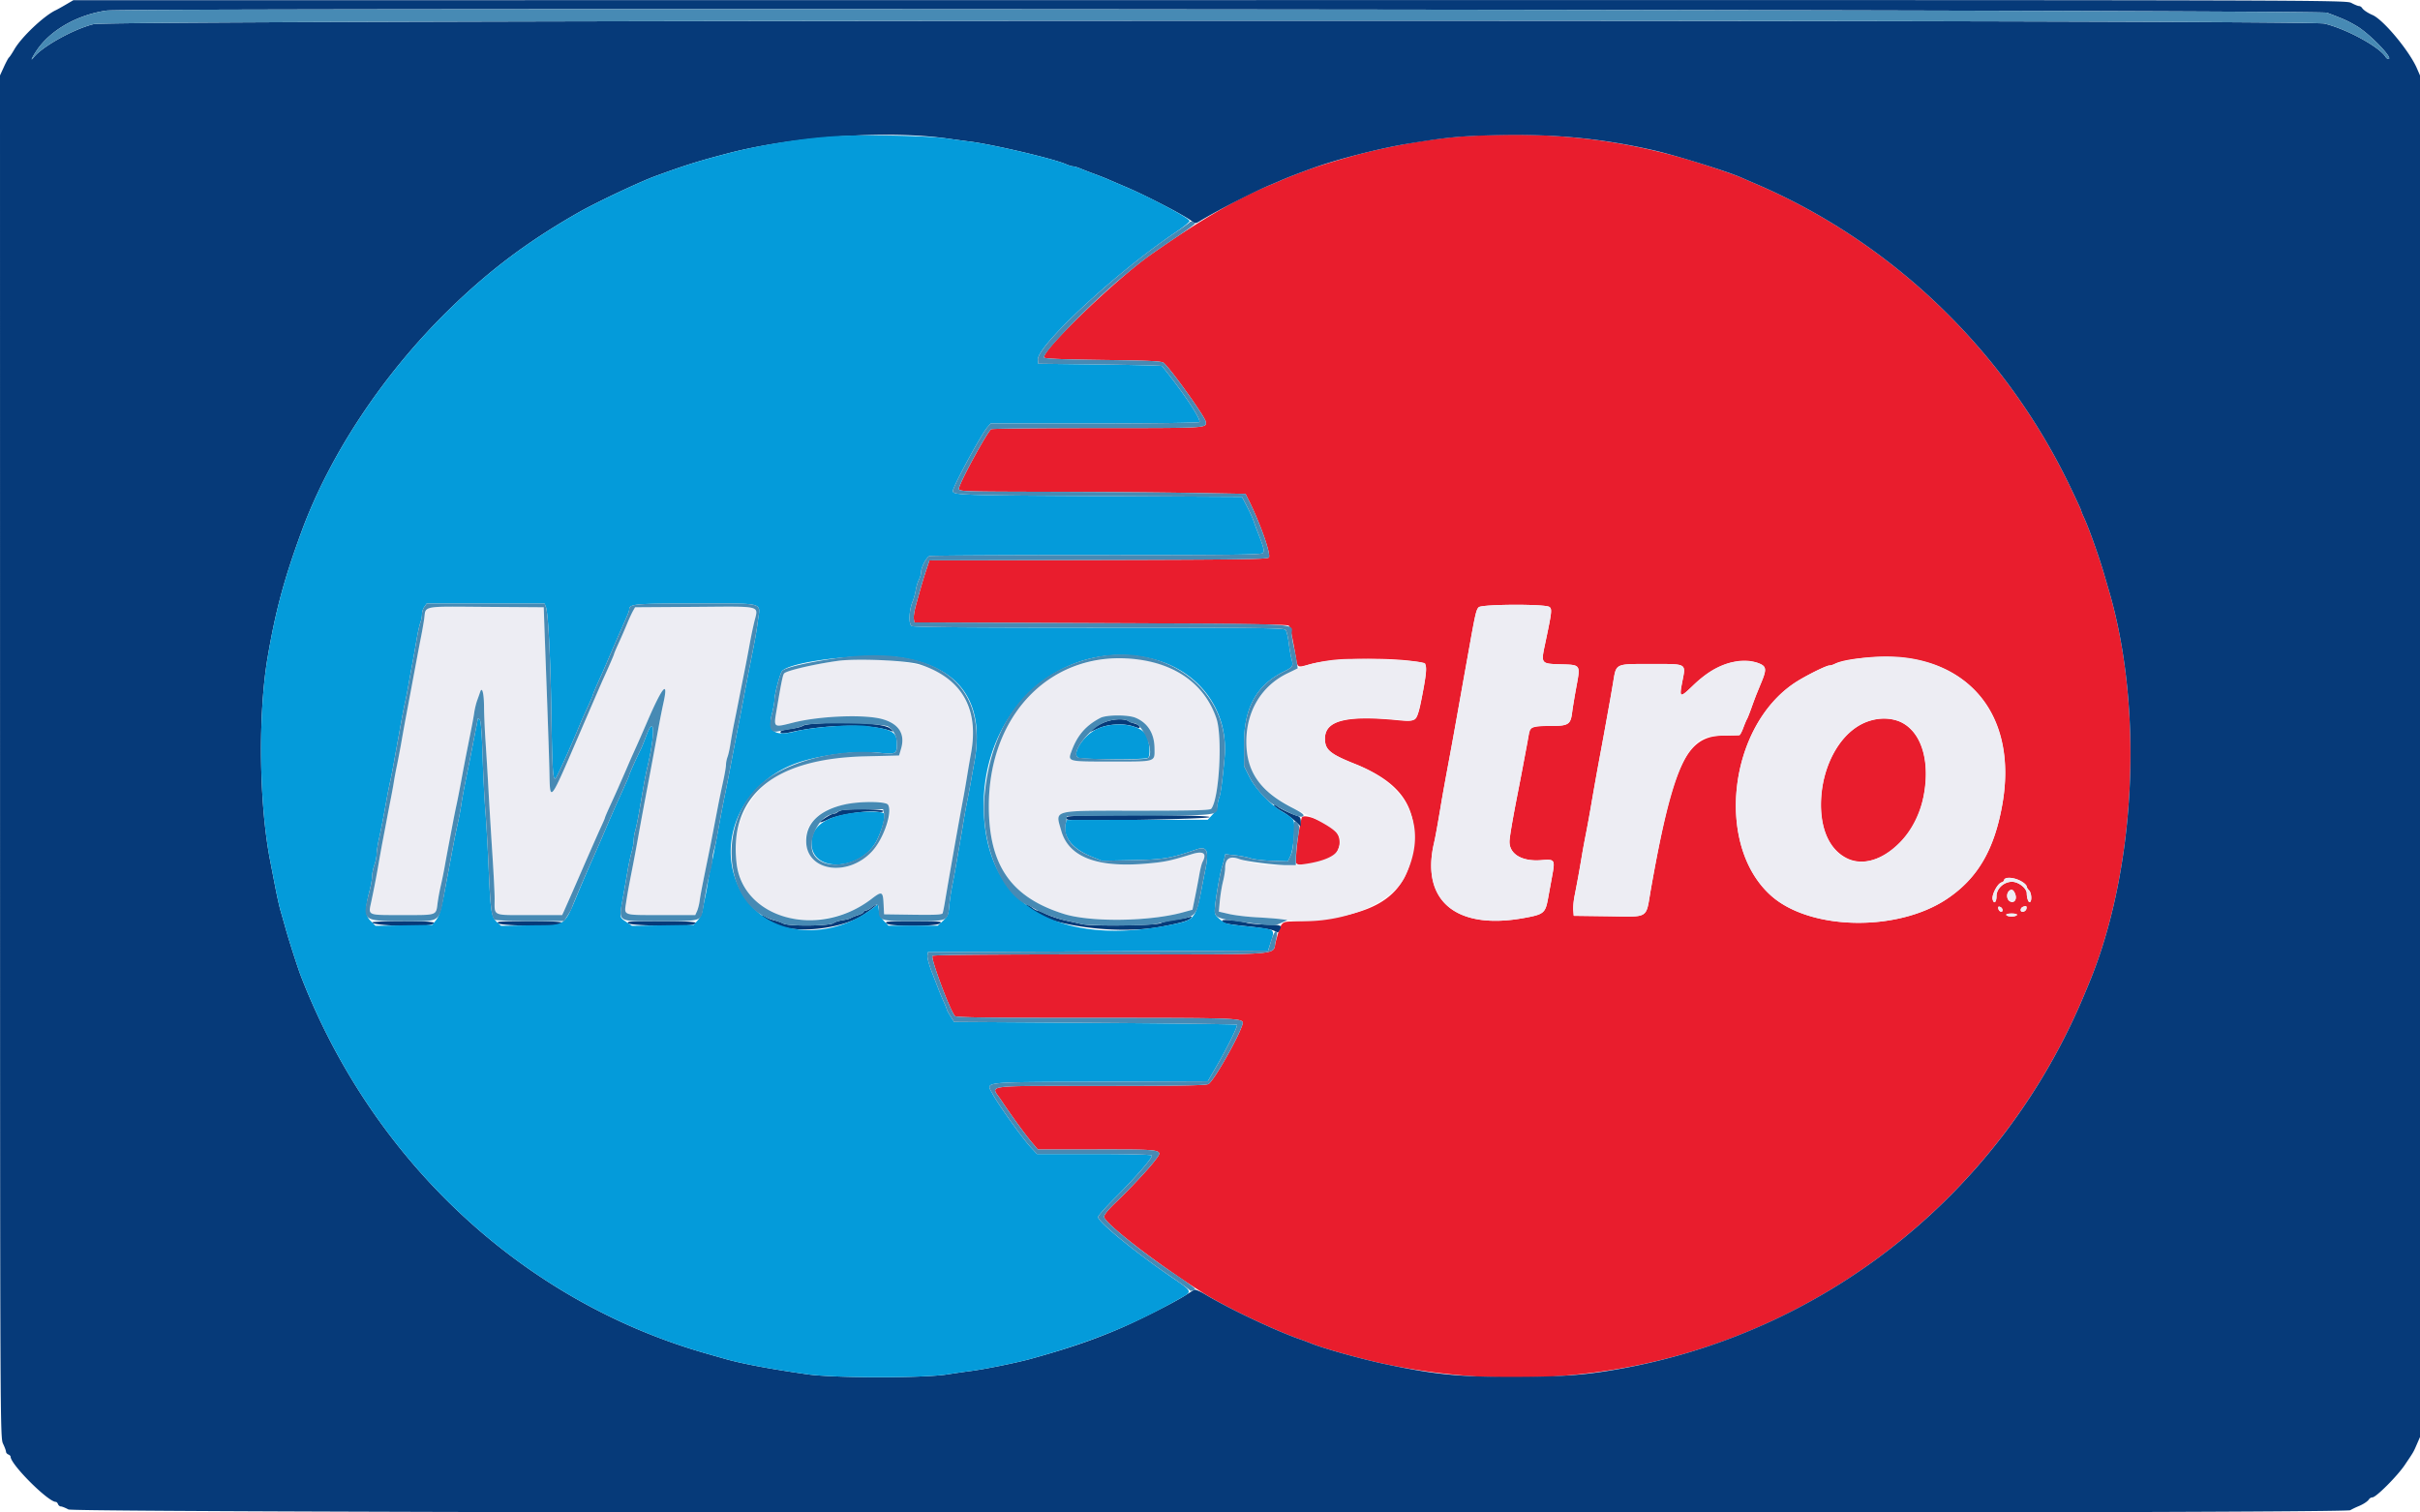<svg xmlns="http://www.w3.org/2000/svg" xmlns:xlink="http://www.w3.org/1999/xlink" width="400" height="250"><g fill-rule="evenodd"><path fill="#e91d2d" d="M242.5 22.501c-5.149.302-12.044 1.462-18 3.029-2.109.554-6.423 1.856-7.75 2.339-2.294.834-3.973 1.483-5 1.933-.619.271-1.35.584-1.625.696-5.546 2.246-11.912 5.957-20 11.658-5.79 4.082-17.932 15.795-17.554 16.934.068.204 2.83.321 9.724.41 7.817.101 9.709.192 10.057.48 1.118.929 6.8 8.865 6.935 9.688.182 1.106.576 1.082-17.739 1.086-9.583.002-17.553.086-17.711.187-.657.419-5.337 9.023-5.337 9.813 0 .489.214.496 14.688.53 8.078.019 18.737.103 23.687.187l9 .154.559 1.125c1.902 3.832 3.689 8.925 3.297 9.398-.245.295-4.64.36-28.198.413l-27.908.064-.535 1.625c-.526 1.595-.899 2.87-1.725 5.886-.227.832-.374 1.788-.327 2.125l.087.614 30.8.125c22.672.092 30.876.201 31.087.412.255.255.537 1.517 1.209 5.406.272 1.574.212 1.549 2.337.966 3.757-1.03 13.676-1.2 18.192-.311 1.117.22 1.189.655.632 3.777-1.13 6.324-.961 6.115-4.677 5.767-8.264-.774-11.705.124-11.705 3.056 0 1.856.818 2.546 4.988 4.208 7.821 3.118 10.662 7.512 9.457 14.63-1.317 7.773-6.703 10.839-20.032 11.402-1.628.069-1.634.076-2.538 3.275-.68 2.402 2.533 2.162-28.899 2.162-17.943 0-27.75.087-27.849.247-.289.468 2.788 8.744 3.697 9.941.187.246 5.146.312 23.315.312 24.132 0 24.535.018 24.231 1.063-.621 2.126-4.796 9.447-5.63 9.868-.473.24-4.615.312-17.927.315-19.71.005-18.052-.224-16.399 2.257 1.706 2.563 3.92 5.618 5.024 6.935l1.101 1.312h9.825c11.283 0 10.976-.061 9.494 1.88-1.097 1.438-4.082 4.619-6.545 6.977-1.119 1.07-1.813 1.934-1.813 2.257 0 1.066 8.93 7.93 16.53 12.706 3.577 2.247 11.639 6.088 15.845 7.549.688.239 1.475.531 1.75.649 1.849.794 8.473 2.65 12.375 3.466 20.998 4.392 42.353 2.269 61.625-6.127 24.323-10.597 43.67-30.358 53.952-55.107l.676-1.625c7.743-18.574 9.116-45.326 3.334-65-.202-.687-.547-1.869-.767-2.625-.861-2.959-2.551-7.717-3.339-9.402-.265-.565-.481-1.106-.481-1.201 0-.095-.879-1.995-1.954-4.223-10.755-22.282-29.348-40.149-51.796-49.771-.894-.383-1.962-.846-2.375-1.029-1.398-.619-6.735-2.396-9.875-3.288-11.375-3.231-22.459-4.35-35.5-3.585m13.595 77.821c.475.348.425.765-.762 6.37-.629 2.967-.579 3.028 2.581 3.112 3.389.091 3.33.008 2.642 3.727-.289 1.564-.601 3.447-.693 4.184-.259 2.074-.602 2.285-3.72 2.285-2.626 0-3.377.238-3.402 1.08-.005.162-.182 1.195-.393 2.295-.212 1.1-.533 2.787-.715 3.75a576.2 576.2 0 01-.723 3.75c-.88 4.468-1.403 7.541-1.406 8.25-.006 2.085 2.116 3.313 5.268 3.049 2.198-.184 2.277-.077 1.814 2.451l-.703 3.845c-.453 2.479-.686 2.669-4.012 3.273-11.143 2.026-17.014-2.822-14.871-12.278.28-1.232.575-2.855 1.243-6.84.243-1.45.652-3.703 1.382-7.625.411-2.206.92-5.024 1.625-9 .281-1.581.672-3.775.87-4.875l.875-4.875c.854-4.773 1.025-5.484 1.416-5.875.511-.511 10.993-.558 11.684-.053m59.862 8.586c11.402 1.944 17.209 11.147 15.043 23.842-1.303 7.642-4.106 12.455-9.238 15.867-8.212 5.459-22.622 5.165-29.047-.595-9.246-8.286-7.051-27.855 3.943-35.157 1.628-1.082 5.189-2.865 5.72-2.865.223 0 .646-.129.94-.286 1.919-1.027 8.776-1.464 12.639-.806m-25.212.744c1.197.479 1.276.967.475 2.927l-.838 2.046c-.17.412-.569 1.481-.886 2.375-.318.894-.652 1.737-.744 1.875-.091.138-.363.784-.605 1.438-.241.653-.57 1.202-.73 1.221-.161.019-1.361.047-2.667.063-6.04.071-8.241 4.778-11.879 25.403-.883 5.009-.108 4.541-7.371 4.446l-5.375-.071-.077-.928c-.042-.51.055-1.579.216-2.375a220.96 220.96 0 001.215-6.697c.161-.963.451-2.537.646-3.5.194-.963.585-3.1.868-4.75.561-3.27 1.087-6.209 1.635-9.125.194-1.031.574-3.112.845-4.625s.565-3.144.653-3.625c.087-.481.317-1.819.511-2.973.528-3.157.259-3.027 6.268-3.027 6.035 0 5.757-.159 5.156 2.944-.518 2.673-.399 2.717 1.752.64 3.651-3.525 7.817-4.928 10.932-3.682m18.505 9.441c-8.636 2.37-11.495 19.202-3.875 22.81 4.526 2.143 10.869-2.717 12.405-9.506 2.028-8.966-1.917-15.12-8.53-13.304m-94.088 16.079c-.503 1.732-1.019 5.812-.935 7.391.041.777 3.817.358 5.562-.618 1.803-1.008 2.194-3.416.77-4.748-1.566-1.466-5.167-2.817-5.397-2.025m119.09 10.619c.412.304.748.652.748.774 0 .121.169.389.375.596.407.407.511 1.725.153 1.946-.23.143-.519-.648-.525-1.439-.006-.855-1.361-1.918-2.447-1.918-1.337 0-2.556 1.127-2.556 2.362 0 1.036-.425 1.4-.639.547-.182-.726.781-2.584 1.452-2.801.24-.078.437-.238.437-.357 0-.672 1.956-.483 3.002.29m-1.146 2.027c.308.872-.194 1.536-.882 1.168-.534-.286-.629-1.231-.171-1.689.422-.422.782-.244 1.053.521M331 150.423c0 .492-.603.274-.706-.255-.056-.29.039-.371.313-.265.216.083.393.317.393.52m3.953-.238c-.105.543-.953.747-.953.229 0-.343.326-.596.831-.644.113-.011.168.176.122.415m-1.578 1.065c-.085.137-.479.25-.875.25s-.79-.113-.875-.25c-.093-.151.252-.25.875-.25s.968.099.875.25"/><path fill="#063a79" d="M10.875.766c-.687.402-1.419.81-1.625.905-1.938.894-5.67 4.413-6.869 6.476-.392.676-.796 1.284-.897 1.353-.101.069-.477.765-.834 1.546L0 12.468l.008 112.578C.017 235.786.025 237.641.5 238.625c.266.55.487 1.144.492 1.32.004.177.177.385.383.465.206.079.375.245.375.369 0 1.278 6.201 7.471 7.481 7.471.119 0 .28.169.359.375.08.206.29.375.468.375.179 0 .744.225 1.257.5 1.269.68 375.939.806 377.146.127a13.15 13.15 0 011.289-.625c.864-.347 1.588-.818 1.825-1.19a.753.753 0 01.565-.312c.597 0 4.086-3.492 5.331-5.334 1.499-2.221 1.431-2.103 2.02-3.465l.509-1.174V12.473l-.509-1.174c-1.245-2.876-5.536-8.034-7.333-8.816-.817-.355-1.512-.825-1.733-1.17-.11-.172-.337-.313-.504-.313-.167 0-.723-.225-1.236-.5-.931-.499-1.395-.5-188.747-.483L12.125.033l-1.25.733m373.75 1.331c2.86 1.081 3.322 1.289 4.875 2.191 2.148 1.247 6.217 5.462 5.274 5.462-.137 0-.339-.146-.449-.325-1.035-1.681-6.489-4.657-10.126-5.525-2.882-.688-365.81-.605-368.695.084-3.254.777-8.511 3.69-9.934 5.503-.628.801-.289.017.501-1.157 2.258-3.355 6.718-5.896 11.554-6.584 3.406-.484 365.707-.137 367 .351M156.5 22.884c1.444.202 3.131.429 3.75.506 3.846.478 13.839 2.828 15.946 3.751.452.197.982.359 1.179.359.197 0 .727.156 1.179.346a69.4 69.4 0 002.321.899c.825.303 1.838.701 2.25.883.412.183 1.762.762 3 1.288 3.347 1.421 9.6 4.664 10.846 5.624.579.446.618.446 1.375-.01 3.165-1.905 9.125-4.958 11.779-6.032a94.662 94.662 0 001.625-.696c1.027-.45 2.706-1.099 5-1.933 4.217-1.533 11.155-3.326 15.875-4.102 6.406-1.054 8.448-1.258 14.125-1.41 9.901-.266 17.813.476 26.625 2.497 3.746.859 12.148 3.478 14.5 4.52.413.183 1.481.646 2.375 1.029 22.448 9.622 41.041 27.489 51.796 49.771 1.075 2.228 1.954 4.128 1.954 4.223 0 .095.216.636.481 1.201.788 1.685 2.478 6.443 3.339 9.402.22.756.565 1.938.767 2.625 5.782 19.674 4.409 46.426-3.334 65l-.676 1.625c-13.413 32.287-41.879 55.467-75.952 61.849-6.198 1.162-10.059 1.474-18.375 1.487-9.093.014-12.963-.369-21.25-2.102-3.902-.816-10.526-2.672-12.375-3.466a37.366 37.366 0 00-1.75-.649c-4.059-1.41-11.76-5.057-15.732-7.451-.815-.491-1.602-.821-1.75-.732-.147.088-.83.517-1.518.952-1.794 1.135-7.044 3.807-10.25 5.216-4.588 2.017-8.81 3.471-15.25 5.252-2.365.654-7.749 1.742-10 2.021-.687.085-2.431.339-3.875.564-3.917.611-18.65.597-23-.022-6.029-.857-10.863-1.762-13.625-2.551l-3.125-.892c-30.345-8.651-55.149-31.751-67.025-62.421-.478-1.234-1.944-5.787-2.473-7.68-.307-1.1-.707-2.506-.888-3.125-.182-.619-.571-2.363-.864-3.875l-.872-4.5c-1.815-9.373-1.985-24.128-.387-33.5 1.319-7.727 2.765-13.078 5.641-20.875 4.707-12.761 13.566-26.06 24.397-36.627 6.674-6.511 13.103-11.325 21.471-16.077 2.878-1.635 10.045-5.015 12.625-5.956 4.99-1.819 6.878-2.411 11.875-3.725 10.615-2.792 26.32-3.867 36.25-2.481m26.44 96.364c-.789.262-1.745.768-2.125 1.124l-.69.647 1.445-.635c1.686-.74 4.229-.859 5.885-.275.886.313.999.312.878-.002-.076-.199-.435-.432-.798-.519-.363-.086-.773-.241-.91-.344-.614-.46-2.297-.458-3.685.004m-48.935.438c-.616.054-1.245.202-1.398.329-.154.127-.971.326-1.818.442-1.564.214-2.012.403-1.697.718.096.096.818.03 1.604-.146 5.971-1.341 13.253-1.415 16.679-.171.358.13.294.005-.224-.439-1.032-.885-7.389-1.239-13.146-.733m76.618 13.561c.084.136.681.548 1.327.915.646.367 1.597 1.067 2.113 1.554l.937.885v-.783c0-.596-.135-.825-.562-.955-1.041-.317-3.14-1.332-3.304-1.599-.09-.145-.276-.264-.414-.264-.137 0-.181.111-.097.247m-71.498.681c-.275.066-.607.222-.738.346-.13.124-.405.226-.611.226-.397 0-2.349 1.26-2.194 1.416.051.05.702-.188 1.448-.53 1.602-.733 6.196-1.448 7.85-1.222.759.105 1.12.063 1.12-.13 0-.285-5.763-.373-6.875-.106m37.237 1.094c-.093.149-.071.346.047.437.43.33 23.416-.058 23.529-.396.14-.421-23.317-.462-23.576-.041m-32.327 14.986c-.325.271-.747.492-.938.492-.191 0-.347.104-.347.231 0 .126-.422.366-.937.532-.516.166-1.051.385-1.188.485-.137.101-.751.26-1.363.354-.612.093-1.275.306-1.475.471-.591.492-7.326.569-8.275.096a8.135 8.135 0 00-1.568-.556c-.447-.098-1.07-.348-1.386-.555-.315-.206-.635-.314-.71-.239-.207.207 1.848 1.315 3.402 1.834 3.323 1.109 10.011.212 13.192-1.769 1.206-.751 2.66-1.885 2.405-1.876-.122.005-.488.23-.812.5m25.586-.264c1.787 2.891 14.117 4.866 21.879 3.505 3.176-.557 4.871-1.013 5.245-1.411.345-.367.323-.387-.245-.222-.344.1-1.398.287-2.344.416-.945.128-1.958.369-2.25.535-.754.427-11.463.58-13.078.187a86.92 86.92 0 00-2.453-.552c-1.357-.282-2.841-.787-3.958-1.347-.389-.195-.821-.355-.96-.355s-.539-.225-.889-.5c-.668-.526-1.203-.67-.947-.256M202 152.191c0 .417.645.555 4.478.956 2.142.224 3.876.53 4.201.742.499.326.579.313.812-.123.446-.832.317-.89-2.091-.937-1.292-.025-2.782-.16-3.312-.299-1.592-.418-4.088-.625-4.088-.339m-140.5.282c0 .509 8.026.815 9.688.369 1.521-.407.098-.592-4.563-.592-2.841 0-5.125.1-5.125.223m20.86.16c.503.38 8.798.552 10.078.209 1.551-.415.046-.591-5-.584-4.946.007-5.509.049-5.078.375m21.5 0c.503.38 9.292.554 10.578.209 1.566-.419.021-.591-5.25-.584-5.166.007-5.759.049-5.328.375m42.64-.008c.451.543 8.173.55 8.89.008.432-.327-.045-.368-4.358-.375-4.277-.007-4.807.036-4.532.367"/><path fill="#ededf3" d="M244.411 100.375c-.391.391-.562 1.102-1.416 5.875l-.875 4.875c-.198 1.1-.589 3.294-.87 4.875-.705 3.976-1.214 6.794-1.625 9-.73 3.922-1.139 6.175-1.382 7.625-.668 3.985-.963 5.608-1.243 6.84-2.143 9.456 3.728 14.304 14.871 12.278 3.326-.604 3.559-.794 4.012-3.273l.703-3.845c.463-2.528.384-2.635-1.814-2.451-3.152.264-5.274-.964-5.268-3.049.003-.709.526-3.782 1.406-8.25a428.527 428.527 0 001.481-7.875c.558-3.124.407-3 3.64-3 3.243 0 3.571-.196 3.832-2.285.092-.737.404-2.62.693-4.184.688-3.719.747-3.636-2.642-3.727-3.16-.084-3.21-.145-2.581-3.112 1.187-5.605 1.237-6.022.762-6.37-.691-.505-11.173-.458-11.684.053m-173.893.341c-.138.259-.32.964-.403 1.565a63.436 63.436 0 01-.496 2.844c-.336 1.708-.526 2.712-1.631 8.625a1806.05 1806.05 0 01-.869 4.625c-.183.963-.52 2.819-.747 4.125a147.224 147.224 0 01-.757 4 59.922 59.922 0 00-.496 2.625c-.084.55-.308 1.787-.499 2.75-.19.963-.515 2.65-.722 3.75-.208 1.1-.507 2.675-.666 3.5a207.38 207.38 0 00-.609 3.375c-.37 2.164-.754 4.162-1.266 6.584-.482 2.285-.765 2.166 5.149 2.166 5.912 0 5.548.132 5.844-2.125.091-.687.322-1.925.514-2.75s.48-2.231.639-3.125c.281-1.576.53-2.905 1.34-7.162a129.9 129.9 0 01.631-3.125c.134-.598.482-2.382.774-3.963.292-1.581.699-3.719.906-4.75.883-4.409 1.079-5.435 1.238-6.5.092-.619.312-1.519.489-2 .176-.481.393-1.097.483-1.368.324-.982.628.195.643 2.493.008 1.237.118 3.769.244 5.625.127 1.856.352 5.569.5 8.25.149 2.681.436 7.406.638 10.5.202 3.094.367 6.356.368 7.25 0 3.001-.523 2.75 5.732 2.75h5.431l.32-.687c.176-.379 1.495-3.388 2.932-6.688 1.437-3.3 2.886-6.584 3.22-7.297.334-.713.608-1.358.608-1.432 0-.074.402-1.009.893-2.078a228.125 228.125 0 001.275-2.818c.21-.481.58-1.325.824-1.875.243-.55.634-1.45.868-2 .235-.55.581-1.338.77-1.75.536-1.17 1.485-3.324 2.369-5.375 2.504-5.808 3.531-6.99 2.658-3.057a125.39 125.39 0 00-.761 3.807c-.639 3.493-1.383 7.501-1.777 9.563-.75 3.936-1.112 5.88-1.615 8.687a373.032 373.032 0 01-.86 4.625c-.748 3.813-.931 4.811-1.16 6.333-.324 2.156-.643 2.042 5.741 2.042h5.695l.288-.633c.159-.348.354-1.108.433-1.688.143-1.036.367-2.202 1.332-6.929.454-2.224.672-3.34 1.672-8.562.217-1.135.61-3.04.875-4.234.264-1.194.48-2.452.48-2.796 0-.344.115-.928.255-1.297.141-.369.359-1.361.486-2.204.127-.842.404-2.376.615-3.407.211-1.031.56-2.775.775-3.875.214-1.1.549-2.787.744-3.75.415-2.055.836-4.253 1.148-6a72.75 72.75 0 01.641-3.026c.671-2.852 1.586-2.615-9.798-2.539l-9.898.065-.35.625c-.192.344-.585 1.188-.873 1.875a96.012 96.012 0 01-1.6 3.672c-.355.782-.645 1.477-.645 1.545 0 .109-.897 2.173-1.861 4.283-.188.412-2.007 4.613-4.041 9.334-4.778 11.087-4.685 10.971-4.781 5.958-.032-1.673-.233-7.767-.446-13.542A8154.64 8154.64 0 0189.93 102l-.055-1.625-9.552-.065c-9.141-.063-9.563-.046-9.805.406m235.846 8.274c-1.381.24-2.751.566-3.046.724-.294.157-.717.286-.94.286-.531 0-4.092 1.783-5.72 2.865-10.994 7.302-13.189 26.871-3.943 35.157 6.425 5.76 20.835 6.054 29.047.595 5.132-3.412 7.935-8.225 9.238-15.867 2.778-16.279-7.988-26.662-24.636-23.76m-124.864.124c-10.894 1.767-18.106 11.457-18.057 24.261.037 9.727 3.727 14.979 12.432 17.695 4.422 1.38 14.105 1.252 19.614-.259l1.614-.443.433-2.122c.238-1.166.557-2.84.709-3.72.152-.879.384-1.8.516-2.046.779-1.456.148-1.898-1.829-1.281-3.555 1.108-4.457 1.293-7.594 1.556-8.09.679-12.716-1.133-13.929-5.456-.984-3.507-1.778-3.299 12.56-3.299 9.392 0 12.027-.069 12.234-.319 1.317-1.586 1.899-11.925.844-14.979-2.507-7.256-10.315-11.085-19.547-9.588m39.5-.103c-9.45.888-14.96 5.856-14.991 13.519-.023 5.586 2.241 8.384 9.721 12.012 5.61 2.722 6.442 3.637 5.403 5.941-1.157 2.565-11.049 3.497-16.225 1.53-1.624-.618-2.408-.131-2.408 1.497 0 .436-.159 1.428-.354 2.204-.195.776-.43 2.212-.522 3.191l-.168 1.78 1.709.392c.941.216 2.948.459 4.46.54 1.512.081 3.65.274 4.75.43 8.089 1.144 17.425-2.234 19.864-7.187 3.904-7.931.772-14.982-8.251-18.579-4.135-1.648-4.988-2.359-4.988-4.156 0-3.077 3.47-3.978 12.116-3.143 2.941.284 2.956.276 3.459-1.804 1.022-4.235 1.397-7.261.935-7.547-.777-.48-11.239-.927-14.51-.62m-82.5.221c-3.854.534-8.364 1.578-8.87 2.053-.235.221-.444 1.219-1.263 6.045-.511 3.005-.583 2.95 2.758 2.105 4.353-1.101 11.766-1.392 14.696-.577 2.748.763 3.832 2.465 3.115 4.892l-.332 1.125-5.74.143c-5.845.145-6.932.302-10.864 1.565-14.447 4.643-13.692 25.326.927 25.408 4.531.026 8.067-1.062 11.155-3.432 1.707-1.31 1.866-1.234 1.967.941l.076 1.625 4.784.068c3.69.052 4.81-.005 4.901-.25.065-.175.24-1.049.39-1.943.734-4.399 2.291-13.19 3.054-17.25.143-.756.418-2.356.613-3.556.196-1.199.474-2.823.619-3.608 1.154-6.243-.951-11.278-5.736-13.717-3.021-1.54-11.086-2.353-16.25-1.637m146.872.481c-1.931.635-3.577 1.707-5.559 3.621-2.151 2.077-2.27 2.033-1.752-.64.601-3.103.879-2.944-5.156-2.944-6.009 0-5.74-.13-6.268 3.027a344.588 344.588 0 01-.511 2.973c-.088.481-.382 2.112-.653 3.625a672.966 672.966 0 01-.845 4.625 576.643 576.643 0 00-1.635 9.125c-.283 1.65-.674 3.787-.868 4.75-.195.963-.485 2.537-.646 3.5a220.96 220.96 0 01-1.215 6.697c-.161.796-.258 1.865-.216 2.375l.077.928 5.375.071c7.263.095 6.488.563 7.371-4.446 2.297-13.022 4.182-19.718 6.454-22.928 1.4-1.977 2.41-2.44 5.425-2.492 1.444-.024 2.7-.052 2.792-.062.092-.01.364-.552.605-1.205.242-.654.514-1.3.605-1.438.092-.138.426-.981.744-1.875.317-.894.716-1.963.886-2.375l.838-2.046c.801-1.96.722-2.448-.475-2.927-1.272-.509-3.724-.481-5.373.061m-97.68 8.924c2.023.845 3.114 2.599 3.137 5.044.021 2.297.355 2.194-7.079 2.194-7.412 0-7.286.034-6.609-1.791.956-2.577 2.359-4.184 4.734-5.423 1.019-.531 4.568-.546 5.817-.024m125.95.491c6.11 1.876 6.324 14.133.353 20.136-6.176 6.208-13.01 2.911-12.985-6.264.026-9.161 6.133-15.867 12.632-13.872M146.77 133c1.34 1.999-1.966 8.11-5.219 9.649-7.17 3.392-11.945-5.055-4.926-8.714 2.422-1.263 9.489-1.914 10.145-.935m184.918 12.164c-.241.067-.438.219-.438.337 0 .119-.197.279-.437.357-.671.217-1.634 2.075-1.452 2.801.214.853.639.489.639-.547 0-1.235 1.219-2.362 2.556-2.362 1.086 0 2.441 1.063 2.447 1.918.006.791.295 1.582.525 1.439.358-.221.254-1.539-.153-1.946-.206-.207-.375-.475-.375-.596 0-.716-2.297-1.687-3.312-1.401m.365 2.133c-.458.458-.363 1.403.171 1.689.688.368 1.19-.296.882-1.168-.271-.765-.631-.943-1.053-.521m-1.759 2.871c.045.228.222.462.394.52.459.153.381-.608-.081-.785-.274-.106-.369-.025-.313.265m4.019-.252c-.172.069-.313.293-.313.498 0 .518.848.314.953-.229.084-.438-.066-.501-.64-.269m-2.688 1.334c.085.137.479.25.875.25s.79-.113.875-.25c.093-.151-.252-.25-.875-.25s-.968.099-.875.25"/><path fill="#049bda" d="M138 22.508c-5.448.329-12.388 1.446-17.75 2.857-4.997 1.314-6.885 1.906-11.875 3.725-2.58.941-9.747 4.321-12.625 5.956-8.368 4.752-14.797 9.566-21.471 16.077C63.448 61.69 54.589 74.989 49.882 87.75c-2.876 7.797-4.322 13.148-5.641 20.875-1.598 9.372-1.428 24.127.387 33.5l.872 4.5c.293 1.512.682 3.256.864 3.875.181.619.581 2.025.888 3.125.529 1.893 1.995 6.446 2.473 7.68 11.876 30.67 36.68 53.77 67.025 62.421l3.125.892c2.762.789 7.596 1.694 13.625 2.551 4.35.619 19.083.633 23 .022 1.444-.225 3.188-.479 3.875-.564 2.251-.279 7.635-1.367 10-2.021 9.94-2.749 16.793-5.517 24.568-9.921 2.247-1.274 2.326-1.094-1.677-3.847-5.837-4.015-11.766-8.888-11.766-9.671 0-.205 1.277-1.648 2.838-3.207 3.504-3.499 6.229-6.649 6.031-6.969-.091-.148-3.792-.241-9.554-.241h-9.405l-1.048-1.125c-1.353-1.453-5.403-7.119-6.293-8.803-1.1-2.084-2.386-1.938 17.756-2.018l17.8-.071 1.417-2.429c1.798-3.083 3.603-6.742 3.417-6.928-.078-.079-10.63-.214-23.449-.3l-23.306-.158-.602-.954c-.331-.525-.602-1.028-.602-1.119 0-.091-.213-.628-.473-1.193a42.107 42.107 0 01-.858-2.027l-1.174-3.036c-.433-1.119-.749-2.3-.703-2.625l.083-.589 28.111-.125 28.111-.125.5-1.564c.643-2.012.723-1.959-3.682-2.42-3.936-.413-3.903-.403-4.996-1.377-.641-.571-.697-.752-.592-1.885.159-1.71.836-5.586 1.137-6.504.134-.412.316-1.072.402-1.465l.158-.716 1.649.177c.907.097 2.06.322 2.562.499.503.177 2.087.363 3.521.414l2.606.091.418-.875c.524-1.096.871-5.251.497-5.949-.146-.273-.876-.842-1.623-1.263-2.056-1.16-4.627-3.848-5.657-5.913l-.872-1.75v-3.75c0-5.905 2.087-9.659 6.606-11.882 1.458-.717 1.572-.906 1.251-2.067-.131-.473-.339-1.668-.463-2.654-.123-.986-.361-1.957-.527-2.157-.263-.316-4.375-.365-30.789-.365-21.397 0-30.637-.081-30.992-.271-.57-.305-.48-2.565.163-4.129.176-.427.4-1.252.498-1.833.098-.582.335-1.358.527-1.725.191-.367.349-.925.349-1.239.003-.772.883-2.454 1.387-2.647.223-.086 12.645-.156 27.605-.156 22.304 0 27.248-.06 27.474-.332.3-.361.188-.861-.714-3.168a54.955 54.955 0 01-.744-2c-.229-.691-.797-1.913-1.512-3.25l-.467-.875L181.701 82c-22.804-.121-24.201-.169-24.201-.838 0-.737 4.673-9.352 5.736-10.575l.511-.587 17.064-.004c9.681-.002 17.218-.101 17.42-.229.441-.279-2.726-5.035-6.17-9.267-.056-.069-4.677-.181-10.269-.25l-10.167-.125-.074-.636c-.262-2.25 12.92-14.467 22.747-21.081 1.28-.861 2.327-1.706 2.327-1.878 0-.459-6.339-3.849-10.5-5.615a299.675 299.675 0 01-3-1.287 50.032 50.032 0 00-2.25-.883 69.4 69.4 0 01-2.321-.899c-.452-.19-.982-.346-1.179-.346-.197 0-.727-.162-1.179-.359-2.107-.923-12.1-3.273-15.946-3.751a342.43 342.43 0 01-3.75-.506c-3.271-.456-13.672-.668-18.5-.376m-47.768 77.821c.382 1.003.755 8.223.9 17.421.149 9.394.25 11.081.655 10.946.201-.067 2.498-5.132 4.226-9.321.17-.412.687-1.568 1.148-2.568.462-1 .839-1.878.839-1.951 0-.127.636-1.621 1.375-3.231.322-.703.705-1.585 1.735-4a258.9 258.9 0 011.5-3.437c1.157-2.613 1.39-3.185 1.39-3.41 0-.953.802-1.028 11.025-1.028 11.595 0 10.662-.256 10.256 2.808-.265 1.998-.41 2.817-1.16 6.567a437.639 437.639 0 00-1.252 6.5 277.65 277.65 0 01-.621 3.25c-.344 1.726-.869 4.44-1.21 6.25a379.277 379.277 0 01-1.167 6c-.363 1.774-.662 3.339-1.244 6.5-.527 2.858-.891 4.681-1.176 5.875a35.813 35.813 0 00-.465 2.45 41.067 41.067 0 01-.462 2.5 39.23 39.23 0 00-.402 2.05c-.076.481-.434 1.213-.796 1.625l-.659.75-5.111.077-5.112.077-.999-.692c-1.122-.777-1.101-.492-.349-4.712.195-1.1.488-2.787.649-3.75.161-.963.454-2.322.649-3.022.196-.7.356-1.6.356-2.002 0-.401.118-1.122.262-1.603.144-.48.435-1.885.646-3.123.212-1.238.53-3.094.708-4.125.177-1.031.443-2.381.592-3 1.414-5.894 1.271-9.266-.22-5.18-.312.855-.714 1.836-.893 2.18-.483.928-1.845 3.959-1.845 4.107 0 .121-.588 1.464-1.868 4.268-.314.688-1.269 2.881-2.121 4.875a316.561 316.561 0 01-2.123 4.875 255.24 255.24 0 00-1.995 4.625c-2.814 6.677-2.066 6.107-8.142 6.202l-4.944.077-.694-.643c-.909-.842-1.031-1.657-1.352-9.011-.144-3.3-.386-7.519-.537-9.375-.151-1.856-.357-5.939-.459-9.072-.121-3.765-.282-5.795-.474-5.987-.16-.16-.295-.24-.301-.178a81.02 81.02 0 01-.357 1.862c-.192.963-.466 2.369-.61 3.125-.144.756-.424 2.162-.623 3.125-.656 3.183-.948 4.733-1.176 6.25-.124.825-.39 2.231-.591 3.125-.202.894-.534 2.525-.739 3.625-.205 1.1-.501 2.675-.658 3.5-.157.825-.441 2.344-.631 3.375-.649 3.51-.979 4.649-1.565 5.387l-.584.738-4.694.077-4.694.078-.814-.815c-.918-.917-.947-1.991-.138-5.098.211-.809.384-1.828.384-2.263 0-.435.169-1.269.375-1.854.206-.585.375-1.398.375-1.808 0-.41.164-1.493.365-2.406.422-1.92.748-3.601 1.244-6.411.194-1.1.47-2.506.612-3.125.143-.619.38-1.8.527-2.625.146-.825.421-2.344.609-3.375.188-1.031.514-2.831.723-4 .21-1.169.498-2.631.64-3.25.142-.619.385-1.856.54-2.75.156-.894.442-2.469.637-3.5.195-1.031.513-2.831.708-4 .195-1.169.476-2.442.625-2.829.148-.387.27-1.009.27-1.382s.175-.928.389-1.233l.389-.556h19.484l.22.579m58.893 8.404c9.716 1.603 13.76 7.565 11.883 17.517-.117.619-.34 1.856-.496 2.75-.157.894-.443 2.412-.637 3.375a107.14 107.14 0 00-.633 3.5c-.154.963-.43 2.594-.612 3.625a634.1 634.1 0 00-.628 3.625 121.66 121.66 0 01-.628 3.375 34.63 34.63 0 00-.475 3.25c-.128 1.449-.237 1.713-1.017 2.438l-.875.812h-8.163l-.718-.749a3.265 3.265 0 01-.859-1.773l-.142-1.025-.933.711c-6.202 4.729-14.813 4.778-19.457.11-7.387-7.424-3.991-19.928 6.515-23.987 3.675-1.42 10.148-2.279 14.04-1.864 2.771.295 2.96.202 2.96-1.454 0-1.989-.716-2.412-5.04-2.977-2.402-.314-8.96.194-11.793.912-3.4.863-4.571-.01-3.84-2.863.235-.916.428-1.947.428-2.291.001-1.01.945-4.559 1.297-4.88 1.857-1.691 14.36-3.039 19.823-2.137m40.569.002c8.221 1.697 13.452 8.492 12.714 16.515-.358 3.895-.631 5.922-.885 6.579-.15.387-.273.979-.273 1.316 0 .346-.354.991-.812 1.482l-.813.87-11.68.02-11.679.02-.155.823c-.378 2.017 1.202 3.962 4.218 5.189l1.79.729 5.003-.099c5.168-.101 6.371-.302 10.616-1.77 1.777-.615 2.136.199 1.486 3.369-.152.741-.425 2.134-.606 3.097-.861 4.566-1.252 5.144-3.879 5.729-18.022 4.016-30.06-1.874-31.89-15.604-2.321-17.403 11.085-31.517 26.845-28.265m-8.372 11.757c-2.2 1.018-4.237 4.135-3.1 4.743.603.323 10.993.358 11.498.039.528-.335.259-3.098-.387-3.965-1.246-1.673-5.274-2.084-8.011-.817m-40.572 13.903c-4.516.67-6.607 2.251-6.607 4.994 0 4.919 8.163 4.578 10.763-.45.923-1.785 1.56-4.277 1.157-4.524-.527-.323-3.208-.333-5.313-.02"/><path fill="#478ab4" d="M17.625 1.746c-4.836.688-9.296 3.229-11.554 6.584-.79 1.174-1.129 1.958-.501 1.157 1.423-1.813 6.68-4.726 9.934-5.503 2.885-.689 365.813-.772 368.695-.084 3.637.868 9.091 3.844 10.126 5.525.11.179.312.325.449.325.943 0-3.126-4.215-5.274-5.462-1.553-.902-2.015-1.11-4.875-2.191-1.293-.488-363.594-.835-367-.351m179.015 34.98c-.069.112-1.114.864-2.321 1.671-9.664 6.459-23.03 18.841-22.768 21.092l.074.636 10.167.125c5.592.069 10.213.181 10.269.25 3.444 4.232 6.611 8.988 6.17 9.267-.202.128-7.739.227-17.42.229L163.747 70l-.511.587c-1.063 1.223-5.736 9.838-5.736 10.575 0 .669 1.397.717 24.201.838l23.576.125.467.875c.715 1.337 1.283 2.559 1.512 3.25.114.344.448 1.244.744 2 .902 2.307 1.014 2.807.714 3.168-.226.272-5.17.332-27.474.332-14.96 0-27.382.07-27.605.156-.504.193-1.384 1.875-1.387 2.647 0 .314-.158.872-.349 1.239-.192.367-.429 1.143-.527 1.725-.098.581-.322 1.406-.498 1.833-.643 1.564-.733 3.824-.163 4.129.355.19 9.595.271 30.992.271 26.414 0 30.526.049 30.789.365.166.2.404 1.171.527 2.157.124.986.332 2.181.463 2.654.321 1.161.207 1.35-1.251 2.067-4.519 2.223-6.606 5.977-6.606 11.882v3.75l.871 1.736c.908 1.81 2.842 4.015 4.129 4.706 3.175 1.704 4.442 2.185 4.787 1.816.206-.22-.26-.568-1.863-1.393-5.329-2.741-7.561-5.984-7.54-10.96.02-5.032 2.516-9.155 6.804-11.241l1.688-.821-.155-1.046a42.58 42.58 0 00-.497-2.547c-.188-.825-.343-1.788-.345-2.14-.01-1.751 2.813-1.596-31.546-1.735l-30.833-.125-.087-.614c-.047-.337.1-1.293.327-2.125.826-3.016 1.199-4.291 1.725-5.886l.535-1.625 27.908-.064c23.558-.053 27.953-.118 28.198-.413.392-.473-1.395-5.566-3.297-9.398l-.559-1.125-9-.154c-4.95-.084-15.609-.168-23.687-.187-14.474-.034-14.688-.041-14.688-.53 0-.79 4.68-9.394 5.337-9.813.158-.101 8.128-.185 17.711-.187 18.315-.004 17.921.02 17.739-1.086-.135-.823-5.817-8.759-6.935-9.688-.348-.288-2.24-.379-10.057-.48-6.894-.089-9.656-.206-9.724-.41-.264-.794 7.672-8.94 12.929-13.271 3.67-3.024 4.357-3.533 8.938-6.611 1.684-1.132 3.062-2.136 3.062-2.231 0-.27-.719-.48-.86-.251m-126.501 63.58c-.214.305-.389.86-.389 1.233 0 .373-.122.995-.27 1.382-.149.387-.43 1.66-.625 2.829a228.548 228.548 0 01-.708 4 304.57 304.57 0 00-.637 3.5 64.736 64.736 0 01-.54 2.75c-.142.619-.43 2.081-.64 3.25-.209 1.169-.535 2.969-.723 4a823.33 823.33 0 00-.609 3.375 65.035 65.035 0 01-.527 2.625 80.575 80.575 0 00-.612 3.125c-.496 2.81-.822 4.491-1.244 6.411-.201.913-.365 1.996-.365 2.406 0 .41-.169 1.223-.375 1.808s-.375 1.419-.375 1.854c0 .435-.173 1.454-.384 2.263-1.332 5.115-1.313 5.133 5.488 5.133 6.573 0 5.896.542 7.025-5.625.176-.963.449-2.425.606-3.25.157-.825.454-2.4.659-3.5.205-1.1.537-2.731.739-3.625.201-.894.467-2.3.591-3.125.228-1.517.52-3.067 1.176-6.25.199-.963.479-2.369.623-3.125.144-.756.418-2.162.61-3.125a81.02 81.02 0 00.357-1.862c.006-.062.141.018.301.178.192.192.353 2.222.474 5.987.102 3.133.308 7.216.459 9.072.151 1.856.393 6.075.537 9.375.287 6.586.491 8.314 1.016 8.647.191.121 2.85.222 5.907.224l5.56.004.628-.995c.345-.547.628-1.06.628-1.14 0-.159 2.476-5.997 3.388-7.99.315-.687 1.27-2.881 2.123-4.875a326.605 326.605 0 012.121-4.875c1.28-2.804 1.868-4.147 1.868-4.268 0-.148 1.362-3.179 1.845-4.107.179-.344.581-1.325.893-2.18 1.491-4.086 1.634-.714.22 5.18a59.012 59.012 0 00-.592 3c-.178 1.031-.496 2.887-.708 4.125-.211 1.238-.502 2.643-.646 3.123-.144.481-.262 1.202-.262 1.603 0 .402-.16 1.302-.356 2.002-.195.7-.488 2.059-.649 3.022-.161.963-.452 2.65-.647 3.75-.897 5.082-1.506 4.625 6.161 4.625 6.795 0 6.62.057 6.986-2.29.418-2.687.796-4.614 1.146-5.857.198-.7.359-1.6.359-2.002 0-.401.12-1.122.266-1.603.146-.48.416-1.717.6-2.748.486-2.72.849-4.64 1.255-6.625.344-1.682.663-3.326 1.167-6 .341-1.81.866-4.524 1.21-6.25.164-.825.444-2.287.621-3.25.381-2.066.771-4.091 1.252-6.5.75-3.75.895-4.569 1.16-6.567.406-3.064 1.339-2.808-10.256-2.808-10.223 0-11.025.075-11.025 1.028 0 .225-.233.797-1.39 3.41a258.9 258.9 0 00-1.5 3.437c-1.03 2.415-1.413 3.297-1.735 4-.739 1.61-1.375 3.104-1.375 3.231 0 .073-.377.951-.839 1.951-.461 1-.978 2.156-1.148 2.568-1.728 4.189-4.025 9.254-4.226 9.321-.405.135-.506-1.552-.655-10.946-.145-9.198-.518-16.418-.9-17.421l-.22-.579H70.528l-.389.556M89.93 102c.03.894.228 6.35.441 12.125s.414 11.869.446 13.542c.096 5.013.003 5.129 4.781-5.958 2.034-4.721 3.853-8.922 4.041-9.334.964-2.11 1.861-4.174 1.861-4.283 0-.068.29-.763.645-1.545a96.012 96.012 0 001.6-3.672c.288-.687.681-1.531.873-1.875l.35-.625 9.898-.065c11.384-.076 10.469-.313 9.798 2.539a72.75 72.75 0 00-.641 3.026 286.946 286.946 0 01-1.148 6c-.195.963-.53 2.65-.744 3.75-.215 1.1-.564 2.844-.775 3.875a81.242 81.242 0 00-.615 3.407c-.127.843-.345 1.835-.486 2.204-.14.369-.255.953-.255 1.297s-.216 1.602-.48 2.796a177.67 177.67 0 00-.875 4.234c-1 5.222-1.218 6.338-1.672 8.562-.965 4.727-1.189 5.893-1.332 6.929-.079.58-.274 1.34-.433 1.688l-.288.633h-5.695c-6.384 0-6.065.114-5.741-2.042.229-1.522.412-2.52 1.16-6.333.189-.963.576-3.044.86-4.625.503-2.807.865-4.751 1.615-8.687.394-2.062 1.138-6.07 1.777-9.563.213-1.169.556-2.882.761-3.807.873-3.933-.154-2.751-2.658 3.057a307.357 307.357 0 01-2.369 5.375c-.189.412-.535 1.2-.77 1.75-.234.55-.625 1.45-.868 2-.244.55-.614 1.394-.824 1.875-.21.481-.784 1.749-1.275 2.818-.491 1.069-.893 2.004-.893 2.078 0 .074-.274.719-.608 1.432-.334.713-1.783 3.997-3.22 7.297a886.402 886.402 0 01-2.932 6.688l-.32.687h-5.431c-6.255 0-5.732.251-5.732-2.75-.001-.894-.166-4.156-.368-7.25-.202-3.094-.489-7.819-.638-10.5a782.241 782.241 0 00-.5-8.25c-.126-1.856-.236-4.388-.244-5.625-.015-2.298-.319-3.475-.643-2.493-.09.271-.307.887-.483 1.368-.177.481-.397 1.381-.489 2-.159 1.065-.355 2.091-1.238 6.5a395.674 395.674 0 00-.906 4.75c-.292 1.581-.64 3.365-.774 3.963a129.9 129.9 0 00-.631 3.125c-.81 4.257-1.059 5.586-1.34 7.162-.159.894-.447 2.3-.639 3.125a35.244 35.244 0 00-.514 2.75c-.296 2.257.068 2.125-5.844 2.125-5.914 0-5.631.119-5.149-2.166.512-2.422.896-4.42 1.266-6.584.176-1.031.451-2.55.609-3.375.159-.825.458-2.4.666-3.5.207-1.1.532-2.787.722-3.75.191-.963.415-2.2.499-2.75.084-.55.307-1.731.496-2.625.188-.894.529-2.694.757-4 .227-1.306.564-3.162.747-4.125.183-.963.574-3.044.869-4.625 1.105-5.913 1.295-6.917 1.631-8.625.19-.963.413-2.242.496-2.844.306-2.217-.583-2.045 10.208-1.971l9.552.065.055 1.625m48.57 6.761c-4.906.688-8.558 1.526-9.198 2.109-.352.321-1.296 3.87-1.297 4.88 0 .344-.193 1.375-.428 2.291-.564 2.203-.252 3.101.993 2.853.443-.088 1.469-.27 2.282-.404.812-.134 1.645-.384 1.85-.554.694-.576 13.247-.43 14.123.164.943.639 1.425 1.647 1.425 2.982 0 1.533-.221 1.633-2.96 1.341-6.661-.71-14.783 1.333-19.104 4.805-7.832 6.294-6.698 20.606 1.814 22.894.344.092 1.001.338 1.461.546 1.045.472 7.735.396 8.326-.095.2-.165.863-.378 1.475-.471.612-.094 1.226-.253 1.363-.354.137-.1.672-.319 1.188-.485.515-.166.937-.406.937-.532 0-.127.154-.231.341-.231.188 0 .628-.225.977-.5.894-.703 1.182-.625 1.182.319 0 1.87.18 1.931 5.725 1.931 5.798 0 5.686.048 5.92-2.519.081-.883.296-2.337.479-3.231.183-.894.465-2.412.628-3.375a634.1 634.1 0 01.628-3.625c.182-1.031.458-2.662.612-3.625.154-.963.439-2.537.633-3.5.194-.963.48-2.481.637-3.375.156-.894.379-2.131.496-2.75 2.478-13.138-6.089-19.795-22.508-17.489m42 .001c-10.306 2.481-16.532 10.371-17.747 22.488-.776 7.747 2.516 16.265 7.107 18.386.421.195.934.456 1.14.581 1.101.668 3.771 1.653 5.375 1.982.688.141 1.7.377 2.25.523 1.28.341 10.888.339 12.375-.002.619-.142 1.8-.371 2.625-.51 4.222-.708 4.094-.572 4.993-5.335.181-.963.454-2.356.606-3.097.65-3.17.291-3.984-1.486-3.369-4.245 1.468-5.448 1.669-10.616 1.77l-5.003.099-1.79-.729c-3.217-1.309-4.595-3.137-4.16-5.519l.211-1.155 11.997-.054c13.302-.06 12.873-.003 12.873-1.707 0-.32.123-.898.273-1.285.254-.657.527-2.684.885-6.579 1.029-11.179-9.875-19.385-21.908-16.488m7.669.25c6.469.866 11.009 4.282 12.878 9.69 1.055 3.054.473 13.393-.844 14.979-.207.25-2.842.319-12.234.319-14.338 0-13.544-.208-12.56 3.299 1.213 4.323 5.839 6.135 13.929 5.456 3.137-.263 4.039-.448 7.594-1.556 1.977-.617 2.608-.175 1.829 1.281-.132.246-.364 1.167-.516 2.046-.152.88-.471 2.554-.709 3.72l-.433 2.122-1.614.443c-5.509 1.511-15.192 1.639-19.614.259-8.705-2.716-12.395-7.968-12.432-17.695-.06-15.606 10.729-26.237 24.726-24.363m-36.169.806c6.968 2.249 9.868 7.295 8.486 14.768-.145.785-.423 2.409-.619 3.608-.195 1.2-.47 2.8-.613 3.556-.763 4.06-2.32 12.851-3.054 17.25-.15.894-.325 1.768-.39 1.943-.091.245-1.211.302-4.901.25l-4.784-.068-.076-1.625c-.101-2.175-.26-2.251-1.967-.941-8.761 6.724-21.309 3.392-22.346-5.934-1.232-11.084 6.15-17.235 21.128-17.607l5.74-.143.332-1.125c.717-2.427-.367-4.129-3.115-4.892-2.93-.815-10.343-.524-14.696.577-3.341.845-3.269.9-2.758-2.105.819-4.826 1.028-5.824 1.263-6.045.506-.475 5.016-1.519 8.87-2.053 3.115-.432 11.472-.069 13.5.586m29.875 8.843c-2.375 1.239-3.778 2.846-4.734 5.423-.677 1.825-.803 1.791 6.609 1.791 7.434 0 7.1.103 7.079-2.194-.023-2.445-1.114-4.199-3.137-5.044-1.249-.522-4.798-.507-5.817.024m4.738.615c.13.123.434.224.674.224 1.681 0 3.776 5.288 2.318 5.848-.856.329-10.991.166-11.469-.184-1.176-.86 2.193-5.05 4.741-5.896 1.49-.495 3.207-.491 3.736.008m-46.988 13.695c-4.123.912-6.375 3.042-6.375 6.031 0 4.972 6.812 6.066 10.855 1.744 1.94-2.075 3.475-6.537 2.665-7.746-.382-.57-4.618-.587-7.145-.029m6.494 1.504c.163.739-.446 2.982-1.211 4.461-2.004 3.876-8.393 5.358-10.333 2.398-1.291-1.97.524-6.183 2.908-6.75.353-.084.755-.238.892-.342.467-.352 1.246-.434 4.418-.463l3.167-.029.159.725m67.691 3.546c-.045 1.758-.195 2.771-.506 3.425l-.441.929-2.607-.091c-1.434-.051-3.018-.237-3.521-.414-.502-.177-1.655-.402-2.562-.499l-1.649-.177-.158.716a18.647 18.647 0 01-.402 1.465c-.302.922-.978 4.799-1.137 6.515-.181 1.95-.166 1.956 7.445 2.873 2.208.266 2.48.251 3.465-.201l1.069-.49-1.215-.155c-.669-.086-2.454-.221-3.966-.301-1.512-.081-3.519-.323-4.46-.539l-1.709-.392.168-1.78c.092-.979.327-2.415.522-3.191.195-.776.354-1.768.354-2.204 0-1.628.784-2.115 2.408-1.497.952.361 5.85.987 7.731.987h1.546l.021-1.312c.012-.722.16-2.189.329-3.26.288-1.82.277-1.977-.176-2.425-.478-.473-.485-.449-.549 2.018m-3.691 17.437l-.504 1.667-28.12.125-28.12.125-.083.589c-.046.325.27 1.506.703 2.625l1.174 3.036c.212.55.598 1.462.858 2.027.26.565.473 1.102.473 1.193 0 .091.271.594.602 1.119l.602.954 23.306.158c12.819.086 23.371.221 23.449.3.186.186-1.619 3.845-3.417 6.928l-1.417 2.429-17.8.071c-20.142.08-18.856-.066-17.756 2.018.89 1.684 4.94 7.35 6.293 8.803l1.048 1.125h9.405c5.762 0 9.463.093 9.554.241.198.32-2.527 3.47-6.031 6.969-1.561 1.559-2.838 3.001-2.838 3.204 0 .776 6.207 5.881 11.665 9.595 1.823 1.24 3.378 2.359 3.457 2.487.161.259.878.06.878-.243 0-.107-1.434-1.151-3.187-2.32-5.787-3.86-11.813-8.742-11.813-9.569 0-.323.694-1.187 1.813-2.257 2.463-2.358 5.448-5.539 6.545-6.977 1.482-1.941 1.789-1.88-9.494-1.88h-9.825l-1.101-1.312c-1.104-1.317-3.318-4.372-5.024-6.935-1.653-2.481-3.311-2.252 16.399-2.257 13.312-.003 17.454-.075 17.927-.315.834-.421 5.009-7.742 5.63-9.868.304-1.045-.099-1.063-24.231-1.063-18.169 0-23.128-.066-23.315-.312-.909-1.197-3.986-9.473-3.697-9.941.099-.16 9.906-.247 27.849-.247 31.476 0 28.24.248 28.89-2.215.552-2.094-.115-2.162-.747-.077"/></g></svg>